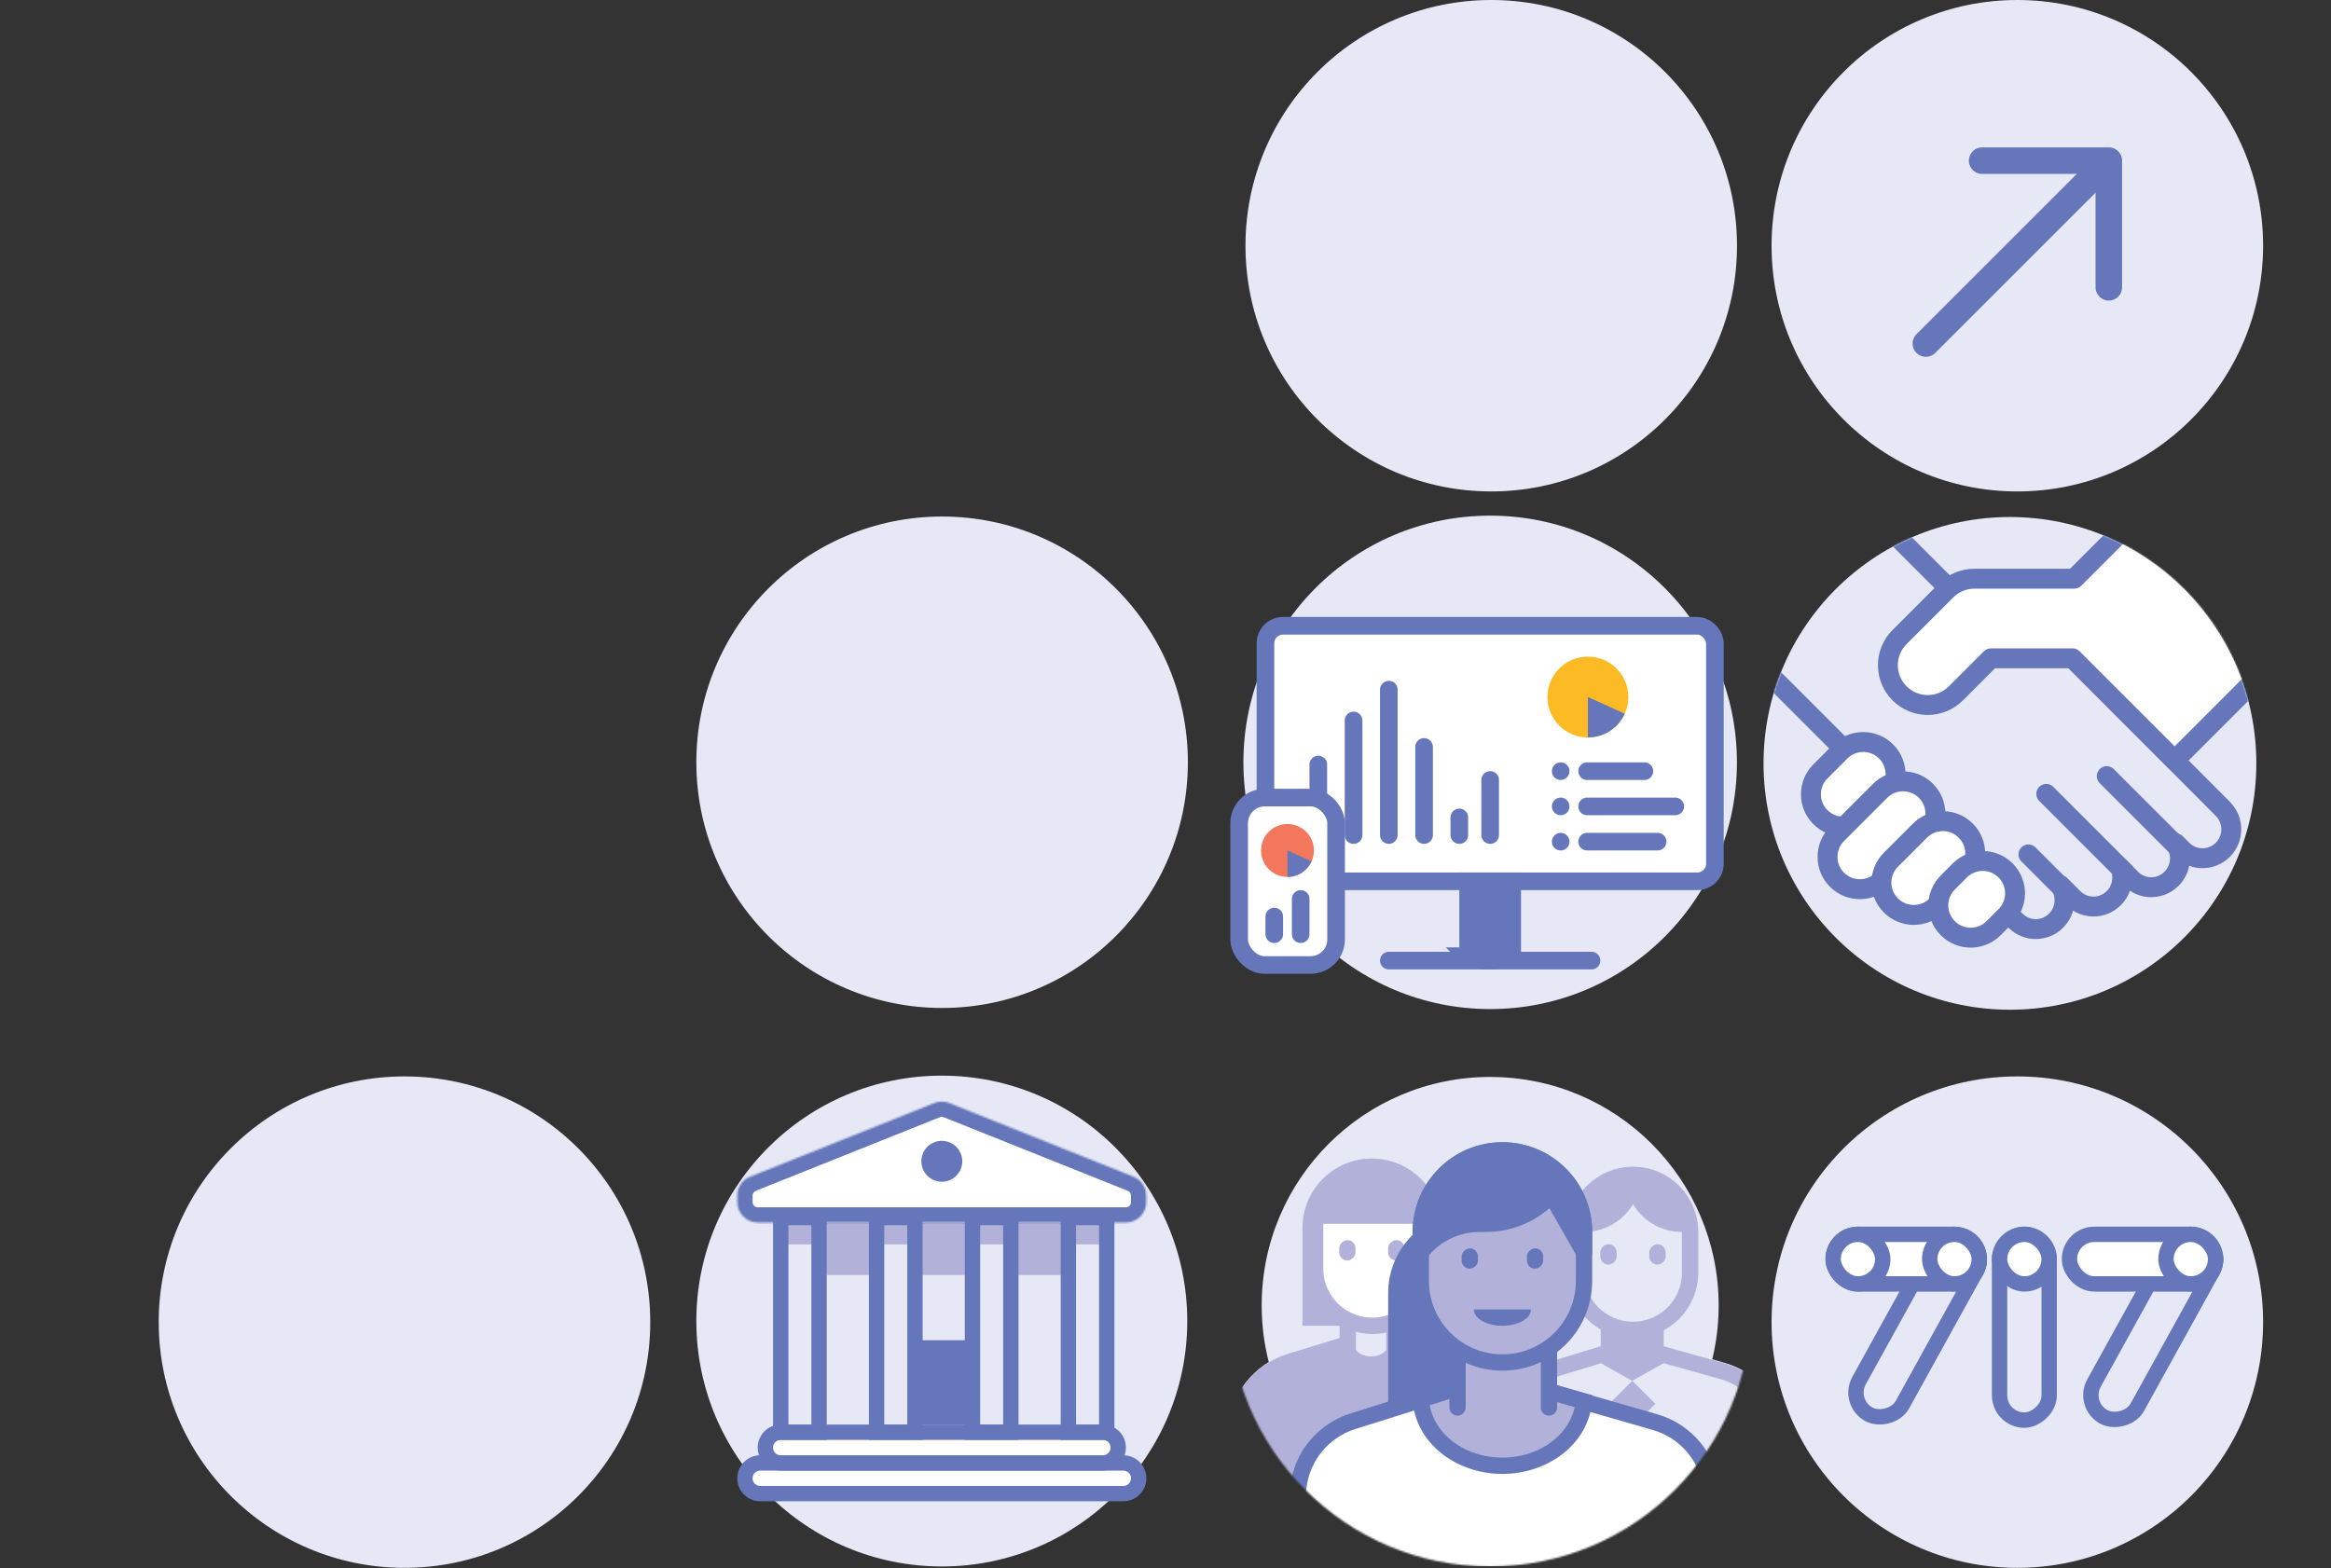 <svg width="1339" height="901" viewBox="0 0 1339 901" fill="none" xmlns="http://www.w3.org/2000/svg">
<rect x="0" y="0" width="1339" height="901" fill="#333333" stroke="none"/>
<circle cx="232.353" cy="759.618" r="141.176" fill="#E6E8F5"/>
<circle cx="856.618" cy="141.176" r="141.176" fill="#E6E8F5"/>
<circle cx="541.176" cy="437.942" r="141.176" fill="#E6E8F5"/>
<circle cx="1158.82" cy="141.176" r="141.176" fill="#E6E8F5"/>
<path d="M1138.6 92.303L1211.37 92.303L1211.37 165.072" stroke="#6577BA" stroke-width="15.242" stroke-linecap="round" stroke-linejoin="round"/>
<path d="M1106.28 197.385L1205.98 97.692" stroke="#6577BA" stroke-width="15.242" stroke-linecap="round"/>
<g clip-path="url(#clip0_219_232)">
<circle cx="1158.82" cy="759.618" r="141.176" fill="#E6E8F5"/>
<mask id="mask0_219_232" style="mask-type:alpha" maskUnits="userSpaceOnUse" x="1017" y="620" width="283" height="284">
<circle cx="1158.82" cy="761.824" r="141.176" fill="white"/>
</mask>
<g mask="url(#mask0_219_232)">
<rect x="1277.86" y="717.816" width="117.794" height="28.493" rx="14.247" transform="rotate(118.923 1277.86 717.816)" stroke="#6577BA" stroke-width="8.824"/>
<rect x="1142.11" y="717.816" width="116.107" height="28.493" rx="14.247" transform="rotate(118.923 1142.11 717.816)" stroke="#6577BA" stroke-width="8.824"/>
<rect x="1177.11" y="709.169" width="106.753" height="28.493" rx="14.247" transform="rotate(90 1177.11 709.169)" stroke="#6577BA" stroke-width="8.824"/>
<rect x="1053.02" y="709.169" width="83.94" height="28.493" rx="14.247" fill="white" stroke="#6577BA" stroke-width="8.824"/>
<rect x="1188.77" y="709.169" width="83.94" height="28.493" rx="14.247" fill="white" stroke="#6577BA" stroke-width="8.824"/>
<rect x="1148.62" y="709.169" width="28.493" height="28.493" rx="14.247" fill="white" stroke="#6577BA" stroke-width="8.824"/>
<rect x="1108.47" y="709.169" width="28.493" height="28.493" rx="14.247" fill="white" stroke="#6577BA" stroke-width="8.824"/>
<rect x="1053.02" y="709.169" width="28.493" height="28.493" rx="14.247" fill="white" stroke="#6577BA" stroke-width="8.824"/>
<rect x="1244.21" y="709.169" width="28.493" height="28.493" rx="14.247" fill="white" stroke="#6577BA" stroke-width="8.824"/>
</g>
</g>
<circle cx="856" cy="438" r="141.75" fill="#E6E8F5"/>
<rect x="726.906" y="359.531" width="258.188" height="146.812" rx="10.125" fill="white" stroke="#6577BA" stroke-width="10.125"/>
<path d="M843.344 506.344H868.656V549.766C868.274 549.965 867.718 550.206 866.952 550.457C864.38 551.3 860.507 551.906 856 551.906C851.493 551.906 847.62 551.3 845.048 550.457C844.282 550.206 843.726 549.965 843.344 549.766V506.344ZM869.298 549.359C869.298 549.359 869.292 549.365 869.279 549.376C869.291 549.365 869.297 549.359 869.298 549.359ZM842.702 549.359C842.703 549.359 842.709 549.365 842.721 549.376C842.708 549.365 842.702 549.359 842.702 549.359Z" fill="#6577BA" stroke="#6577BA" stroke-width="10.125"/>
<circle cx="912.135" cy="400.479" r="23.229" fill="#FCBA24"/>
<path fill-rule="evenodd" clip-rule="evenodd" d="M912.135 423.707V400.478L933.304 410.054C929.656 418.106 921.55 423.707 912.135 423.707Z" fill="#6577BA"/>
<path d="M911.688 443.062H944.594" stroke="#6577BA" stroke-width="10.125" stroke-linecap="round"/>
<path d="M911.688 463.312L962.312 463.313" stroke="#6577BA" stroke-width="10.125" stroke-linecap="round"/>
<path d="M911.688 483.562L952.188 483.563" stroke="#6577BA" stroke-width="10.125" stroke-linecap="round"/>
<circle cx="896.5" cy="443.062" r="4.532" fill="#6577BA" stroke="#6577BA" stroke-width="1.062"/>
<circle cx="896.5" cy="463.312" r="4.532" fill="#6577BA" stroke="#6577BA" stroke-width="1.062"/>
<circle cx="896.5" cy="483.562" r="4.532" fill="#6577BA" stroke="#6577BA" stroke-width="1.062"/>
<path d="M797.781 551.906H914.219" stroke="#6577BA" stroke-width="10.125" stroke-linecap="round" stroke-linejoin="round"/>
<path d="M757.281 479.766L757.281 439.266" stroke="#6577BA" stroke-width="10.125" stroke-linecap="round"/>
<path d="M777.531 479.766L777.531 413.953" stroke="#6577BA" stroke-width="10.125" stroke-linecap="round"/>
<path d="M797.781 479.766L797.781 396.234" stroke="#6577BA" stroke-width="10.125" stroke-linecap="round"/>
<path d="M818.031 479.766L818.031 429.141" stroke="#6577BA" stroke-width="10.125" stroke-linecap="round"/>
<path d="M856 479.766L856 448.125" stroke="#6577BA" stroke-width="10.125" stroke-linecap="round"/>
<path d="M838.281 479.766L838.281 469.641" stroke="#6577BA" stroke-width="10.125" stroke-linecap="round"/>
<rect x="711.805" y="458.25" width="55.688" height="96.188" rx="14.702" fill="white" stroke="#6577BA" stroke-width="10.125"/>
<circle cx="739.562" cy="488.625" r="15.188" fill="#F3775C"/>
<path fill-rule="evenodd" clip-rule="evenodd" d="M739.562 503.812V488.625L753.403 494.886C751.018 500.151 745.718 503.812 739.562 503.812Z" fill="#6577BA"/>
<path d="M747.156 536.719L747.156 516.469" stroke="#6577BA" stroke-width="10.125" stroke-linecap="round"/>
<path d="M731.969 536.719V526.594" stroke="#6577BA" stroke-width="10.125" stroke-linecap="round"/>
<circle cx="1154.57" cy="438.586" r="141.539" fill="#E6E8F5"/>
<mask id="mask1_219_232" style="mask-type:alpha" maskUnits="userSpaceOnUse" x="1013" y="297" width="284" height="284">
<circle cx="1154.57" cy="438.586" r="141.539" fill="#E6E8F5"/>
</mask>
<g mask="url(#mask1_219_232)">
<path d="M1080.45 299.005L1118.46 337.023L1169.52 356.959L1276.89 464.762C1283.33 471.241 1283.33 481.744 1276.89 488.223C1270.44 494.701 1259.98 494.701 1253.53 488.223L1249.83 484.5C1253.72 490.889 1252.91 499.35 1247.41 504.88C1240.96 511.358 1230.51 511.358 1224.06 504.88L1218.26 499.05C1220.14 504.81 1218.81 511.404 1214.25 515.984C1207.8 522.463 1197.35 522.463 1190.9 515.984L1183.51 508.562C1187.4 514.95 1186.59 523.411 1181.09 528.94C1174.64 535.418 1164.19 535.418 1157.74 528.94L1017.32 388.521" stroke="#6577BA" stroke-width="11.438" stroke-linecap="round" stroke-linejoin="round"/>
<path d="M1143.64 378.232H1190.55L1249.19 436.87L1318.67 367.389L1238.36 285.609L1191.49 332.482L1134.17 332.482C1128.1 332.482 1122.28 334.892 1117.99 339.182L1091.17 366.008C1082.23 374.942 1082.23 389.425 1091.17 398.359C1100.1 407.292 1114.58 407.292 1123.52 398.359L1143.64 378.232Z" fill="white"/>
<path d="M1228.91 295.059L1191.49 332.482L1134.17 332.482C1128.1 332.482 1122.28 334.892 1117.99 339.182L1091.17 366.008C1082.23 374.942 1082.23 389.425 1091.17 398.359C1100.1 407.292 1114.58 407.292 1123.52 398.359L1143.64 378.232H1190.55L1249.19 436.87L1295.55 390.505" stroke="#6577BA" stroke-width="11.438" stroke-linecap="round" stroke-linejoin="round"/>
<path d="M1210.18 445.903L1255.17 490.886" stroke="#6577BA" stroke-width="11.438" stroke-linecap="round"/>
<path d="M1175.43 456.126L1220.41 501.11" stroke="#6577BA" stroke-width="11.438" stroke-linecap="round"/>
<path d="M1165.2 490.886L1187.69 513.378" stroke="#6577BA" stroke-width="11.438" stroke-linecap="round"/>
<path d="M1045.7 443.205L1057.15 431.75C1064.41 424.492 1076.18 424.492 1083.44 431.75C1090.7 439.008 1090.7 450.776 1083.44 458.035L1071.98 469.489C1064.72 476.747 1052.96 476.747 1045.7 469.489C1038.44 462.231 1038.44 450.463 1045.7 443.205Z" fill="white" stroke="#6577BA" stroke-width="11.438"/>
<path d="M1055.22 479.16L1080.03 454.356C1087.29 447.097 1099.05 447.097 1106.31 454.356C1113.57 461.614 1113.57 473.382 1106.31 480.64L1081.51 505.444C1074.25 512.702 1062.48 512.703 1055.22 505.444C1047.97 498.186 1047.97 486.418 1055.22 479.16Z" fill="white" stroke="#6577BA" stroke-width="11.438"/>
<path d="M1086.2 493.935L1102.9 477.231C1110.16 469.972 1121.93 469.972 1129.19 477.231C1136.45 484.489 1136.45 496.257 1129.19 503.515L1112.48 520.22C1105.22 527.478 1093.46 527.478 1086.2 520.22C1078.94 512.962 1078.94 501.194 1086.2 493.935Z" fill="white" stroke="#6577BA" stroke-width="11.438"/>
<path d="M1118.88 507.006L1125.78 500.106C1133.04 492.847 1144.8 492.847 1152.06 500.106C1159.32 507.364 1159.32 519.132 1152.06 526.39L1145.16 533.29C1137.9 540.548 1126.14 540.548 1118.88 533.29C1111.62 526.032 1111.62 514.264 1118.88 507.006Z" fill="white" stroke="#6577BA" stroke-width="11.438"/>
</g>
<g clip-path="url(#clip1_219_232)">
<circle cx="541" cy="759" r="141" fill="#E6E8F5"/>
<rect x="468.297" y="701.719" width="33.047" height="30.844" fill="#B2B1D9"/>
<rect x="446.266" y="701.719" width="189.469" height="13.219" fill="#B2B1D9"/>
<rect x="523.375" y="701.719" width="33.047" height="30.844" fill="#B2B1D9"/>
<rect x="523.375" y="770.016" width="33.047" height="48.469" fill="#6577BA"/>
<rect x="578.453" y="701.719" width="33.047" height="30.844" fill="#B2B1D9"/>
<path d="M436.719 840.516H645.281C650.148 840.516 654.094 844.461 654.094 849.328C654.094 854.195 650.148 858.141 645.281 858.141H436.719C431.852 858.141 427.906 854.195 427.906 849.328C427.906 844.461 431.852 840.516 436.719 840.516Z" fill="white" stroke="#6577BA" stroke-width="8.812"/>
<path d="M448.469 822.891H633.531C638.398 822.891 642.344 826.836 642.344 831.703C642.344 836.57 638.398 840.516 633.531 840.516H448.469C443.602 840.516 439.656 836.57 439.656 831.703C439.656 826.836 443.602 822.891 448.469 822.891Z" fill="white" stroke="#6577BA" stroke-width="8.812"/>
<mask id="path-61-inside-1_219_232" fill="white">
<path fill-rule="evenodd" clip-rule="evenodd" d="M658.5 686.908C658.5 682.104 655.575 677.783 651.114 675.999L545.364 633.699C542.563 632.578 539.438 632.578 536.636 633.699L430.886 675.999C426.425 677.783 423.5 682.104 423.5 686.908V690.703C423.5 697.192 428.761 702.453 435.25 702.453H646.75C653.24 702.453 658.5 697.192 658.5 690.703V686.908Z"/>
</mask>
<path fill-rule="evenodd" clip-rule="evenodd" d="M658.5 686.908C658.5 682.104 655.575 677.783 651.114 675.999L545.364 633.699C542.563 632.578 539.438 632.578 536.636 633.699L430.886 675.999C426.425 677.783 423.5 682.104 423.5 686.908V690.703C423.5 697.192 428.761 702.453 435.25 702.453H646.75C653.24 702.453 658.5 697.192 658.5 690.703V686.908Z" fill="white"/>
<path d="M430.886 675.999L427.614 667.816L427.614 667.816L430.886 675.999ZM651.114 675.999L647.841 684.181L651.114 675.999ZM545.364 633.699L542.091 641.881L545.364 633.699ZM536.636 633.699L533.364 625.516L536.636 633.699ZM542.091 641.881L647.841 684.181L654.387 667.816L548.637 625.516L542.091 641.881ZM434.159 684.181L539.909 641.881L533.364 625.516L427.614 667.816L434.159 684.181ZM432.313 690.703V686.908H414.688V690.703H432.313ZM646.75 693.641H435.25V711.266H646.75V693.641ZM649.688 686.908V690.703H667.313V686.908H649.688ZM646.75 711.266C658.107 711.266 667.313 702.059 667.313 690.703H649.688C649.688 692.325 648.373 693.641 646.75 693.641V711.266ZM414.688 690.703C414.688 702.06 423.894 711.266 435.25 711.266V693.641C433.628 693.641 432.313 692.325 432.313 690.703H414.688ZM427.614 667.816C419.807 670.939 414.688 678.5 414.688 686.908H432.313C432.313 685.707 433.044 684.627 434.159 684.181L427.614 667.816ZM647.841 684.181C648.956 684.627 649.688 685.707 649.688 686.908H667.313C667.313 678.5 662.194 670.939 654.387 667.816L647.841 684.181ZM548.637 625.516C543.735 623.556 538.266 623.556 533.364 625.516L539.909 641.881C540.61 641.601 541.391 641.601 542.091 641.881L548.637 625.516Z" fill="#6577BA" mask="url(#path-61-inside-1_219_232)"/>
<circle cx="541" cy="667.203" r="11.75" fill="#6577BA"/>
<rect x="448.469" y="699.516" width="22.031" height="123.375" stroke="#6577BA" stroke-width="8.812"/>
<rect x="503.547" y="699.516" width="22.031" height="123.375" stroke="#6577BA" stroke-width="8.812"/>
<rect x="558.625" y="699.516" width="22.031" height="123.375" stroke="#6577BA" stroke-width="8.812"/>
<rect x="613.703" y="699.516" width="22.031" height="123.375" stroke="#6577BA" stroke-width="8.812"/>
</g>
<g clip-path="url(#clip2_219_232)">
<circle cx="856" cy="750" r="131.25" fill="#E6E8F5"/>
<mask id="mask2_219_232" style="mask-type:alpha" maskUnits="userSpaceOnUse" x="706" y="600" width="300" height="300">
<circle cx="856" cy="750" r="150" fill="white"/>
</mask>
<g mask="url(#mask2_219_232)">
<path d="M854.247 824.313C856.538 804.779 870.089 788.412 888.852 782.516L917.701 773.451H957.493L990.72 783.022C1010.04 788.586 1024.13 805.198 1026.47 825.164L1031.65 869.314H848.969L854.247 824.313Z" fill="#E6E8F5"/>
<path d="M1021.85 825.989L1026.38 864.626H854.238L858.866 825.168C860.959 807.326 873.415 792.415 890.6 787.18L920.282 778.138L954.895 778.138L989.117 787.708C1006.78 792.648 1019.71 807.771 1021.85 825.989Z" fill="#E6E8F5" stroke="#B2B1D9" stroke-width="9.375"/>
<path d="M924.197 747.974H950.997V780.432L937.597 787.979L924.197 780.432V747.974Z" fill="#B2B1D9" stroke="#B2B1D9" stroke-width="9.375" stroke-linecap="round"/>
<path d="M943.462 694.451H931.73C916.989 694.451 905.039 706.401 905.039 721.142V732.434C905.039 750.415 919.615 764.991 937.596 764.991C955.577 764.991 970.153 750.415 970.153 732.434V721.142C970.153 706.401 958.203 694.451 943.462 694.451Z" fill="#E6E8F5"/>
<path d="M970.844 731.25V707.812C970.844 689.691 956.153 675 938.031 675C919.909 675 905.219 689.691 905.219 707.812V731.25C905.219 749.372 919.909 764.062 938.031 764.062C956.153 764.062 970.844 749.372 970.844 731.25Z" fill="#E6E8F5" stroke="#B2B1D9" stroke-width="9.375"/>
<path d="M907.562 707.812C907.562 689.691 922.253 675 940.375 675H942.719V675C942.719 693.122 928.028 707.812 909.906 707.812H907.562V707.812Z" fill="#B2B1D9"/>
<path d="M968.5 707.812C968.5 689.691 953.809 675 935.687 675H933.344V675C933.344 693.122 948.034 707.812 966.156 707.812H968.5V707.812Z" fill="#B2B1D9"/>
<rect x="937.631" y="793.323" width="18.75" height="18.75" transform="rotate(45 937.631 793.323)" fill="#B2B1D9"/>
<path d="M937.915 817.969L951.173 831.227L951.173 859.421L937.915 860.156L924.656 859.421L924.656 831.227L937.915 817.969Z" fill="#E6E8F5"/>
<rect x="928.656" y="714.844" width="11.719" height="9.375" rx="4.688" transform="rotate(90 928.656 714.844)" fill="#B2B1D9"/>
<rect x="956.781" y="714.844" width="11.719" height="9.375" rx="4.688" transform="rotate(90 956.781 714.844)" fill="#B2B1D9"/>
<path d="M705.155 820.84C706.884 800.68 720.614 783.559 739.917 777.494L767.701 768.763H807.493L839.63 778.02C859.493 783.742 873.773 801.116 875.54 821.712L881.651 892.969H698.969L705.155 820.84Z" fill="#E6E8F5"/>
<path d="M870.925 822.373L876.539 887.109H704.08L709.77 821.505C711.364 803.121 723.97 787.55 741.62 782.163L770.169 773.451H804.828L838.042 782.73C856.194 787.801 869.296 803.598 870.925 822.373Z" fill="#B2B1D9" stroke="#B2B1D9" stroke-width="9.375"/>
<path d="M748.188 705.469C748.188 683.464 766.026 665.625 788.031 665.625V665.625C810.036 665.625 827.875 683.464 827.875 705.469V761.719H748.188V705.469Z" fill="#B2B1D9"/>
<path d="M774.197 743.287H800.997V777.23C800.956 777.293 800.912 777.358 800.866 777.426C800.382 778.132 799.612 779.104 798.518 780.079C796.384 781.982 792.938 783.984 787.597 783.984C782.256 783.984 778.81 781.982 776.676 780.079C775.582 779.104 774.812 778.132 774.328 777.426C774.282 777.358 774.238 777.293 774.197 777.23V743.287Z" fill="#E6E8F5" stroke="#B2B1D9" stroke-width="9.375" stroke-linecap="round"/>
<path d="M793.462 689.763H781.73C766.989 689.763 755.039 701.713 755.039 716.454V727.747C755.039 745.728 769.615 760.304 787.596 760.304C805.577 760.304 820.153 745.728 820.153 727.747V716.454C820.153 701.713 808.203 689.763 793.462 689.763Z" fill="#E6E8F5"/>
<path d="M821.082 728.906V705.469C821.082 687.347 806.391 672.656 788.269 672.656C770.147 672.656 755.457 687.347 755.457 705.469V728.906C755.457 747.028 770.147 761.719 788.269 761.719C806.391 761.719 821.082 747.028 821.082 728.906Z" fill="white" stroke="#B2B1D9" stroke-width="9.375"/>
<path d="M757.562 700.781C757.562 683.954 771.204 670.312 788.031 670.312V670.312C804.859 670.312 818.5 683.954 818.5 700.781V703.125H757.562V700.781Z" fill="#B2B1D9"/>
<rect x="778.656" y="712.5" width="11.719" height="9.375" rx="4.688" transform="rotate(90 778.656 712.5)" fill="#B2B1D9"/>
<rect x="806.781" y="712.5" width="11.719" height="9.375" rx="4.688" transform="rotate(90 806.781 712.5)" fill="#B2B1D9"/>
<path d="M797.406 742.969C797.406 717.08 818.393 696.094 844.281 696.094H863.031V825H797.406V742.969Z" fill="#6577BA"/>
<path d="M983.146 855.272L991.8 929.054H737.051L745.804 854.42C747.88 836.721 760.158 821.891 777.159 816.549L832.312 799.219H888.717L950.752 817.088C968.255 822.129 981.025 837.181 983.146 855.272Z" fill="white" stroke="#6577BA" stroke-width="9.375"/>
<path fill-rule="evenodd" clip-rule="evenodd" d="M816.202 804.055L831.593 799.219H889.379L909.792 805.099C908.096 825.793 887.809 842.133 863.032 842.133C837.839 842.133 817.289 825.241 816.202 804.055Z" fill="#B2B1D9"/>
<path d="M816.202 804.055L814.797 799.583L811.335 800.671L811.521 804.295L816.202 804.055ZM831.593 799.219V794.531H830.874L830.188 794.747L831.593 799.219ZM889.379 799.219L890.676 794.714L890.04 794.531H889.379V799.219ZM909.792 805.099L914.464 805.481L914.777 801.656L911.09 800.594L909.792 805.099ZM817.607 808.527L832.998 803.691L830.188 794.747L814.797 799.583L817.607 808.527ZM831.593 803.906H889.379V794.531H831.593V803.906ZM888.081 803.723L908.495 809.603L911.09 800.594L890.676 794.714L888.081 803.723ZM905.12 804.716C903.672 822.391 886.006 837.446 863.032 837.446V846.821C889.613 846.821 912.521 829.195 914.464 805.481L905.12 804.716ZM863.032 837.446C839.659 837.446 821.81 821.885 820.883 803.815L811.521 804.295C812.767 828.597 836.02 846.821 863.032 846.821V837.446Z" fill="#6577BA"/>
<rect x="837.937" y="761.719" width="51.562" height="51.562" fill="#B2B1D9"/>
<path d="M889.782 808.648V750.727H837.25V808.648" stroke="#6577BA" stroke-width="9.375" stroke-linecap="round"/>
<path d="M909.906 735.937V707.812C909.906 681.924 888.92 660.937 863.031 660.937C837.143 660.937 816.156 681.924 816.156 707.812V735.937C816.156 761.826 837.143 782.812 863.031 782.812C888.92 782.812 909.906 761.826 909.906 735.937Z" fill="#B2B1D9" stroke="#6577BA" stroke-width="9.375"/>
<path d="M909.906 719.531V707.812C909.906 681.924 888.92 660.937 863.031 660.937C837.143 660.937 816.156 681.924 816.156 707.812V719.531C824.295 709.173 836.739 703.125 849.912 703.125H853.637C866.451 703.125 878.788 698.262 888.157 689.518L891.156 686.719L909.906 719.531Z" fill="#6577BA" stroke="#6577BA" stroke-width="9.375" stroke-linejoin="round"/>
<rect x="848.969" y="717.188" width="11.719" height="9.375" rx="4.688" transform="rotate(90 848.969 717.188)" fill="#6577BA"/>
<rect x="886.469" y="717.188" width="11.719" height="9.375" rx="4.688" transform="rotate(90 886.469 717.188)" fill="#6577BA"/>
</g>
<path fill-rule="evenodd" clip-rule="evenodd" d="M863.031 761.719C872.092 761.719 879.438 757.521 879.438 752.344H846.625C846.625 757.521 853.97 761.719 863.031 761.719Z" fill="#6577BA"/>
</g>
<defs>
<clipPath id="clip0_219_232">
<rect width="282.353" height="282.353" fill="white" transform="translate(1017.65 618.442)"/>
</clipPath>
<clipPath id="clip1_219_232">
<rect width="282" height="282" fill="white" transform="translate(400 618)"/>
</clipPath>
<clipPath id="clip2_219_232">
<rect width="300" height="300" fill="white" transform="translate(706 600)"/>
</clipPath>
</defs>
</svg>
